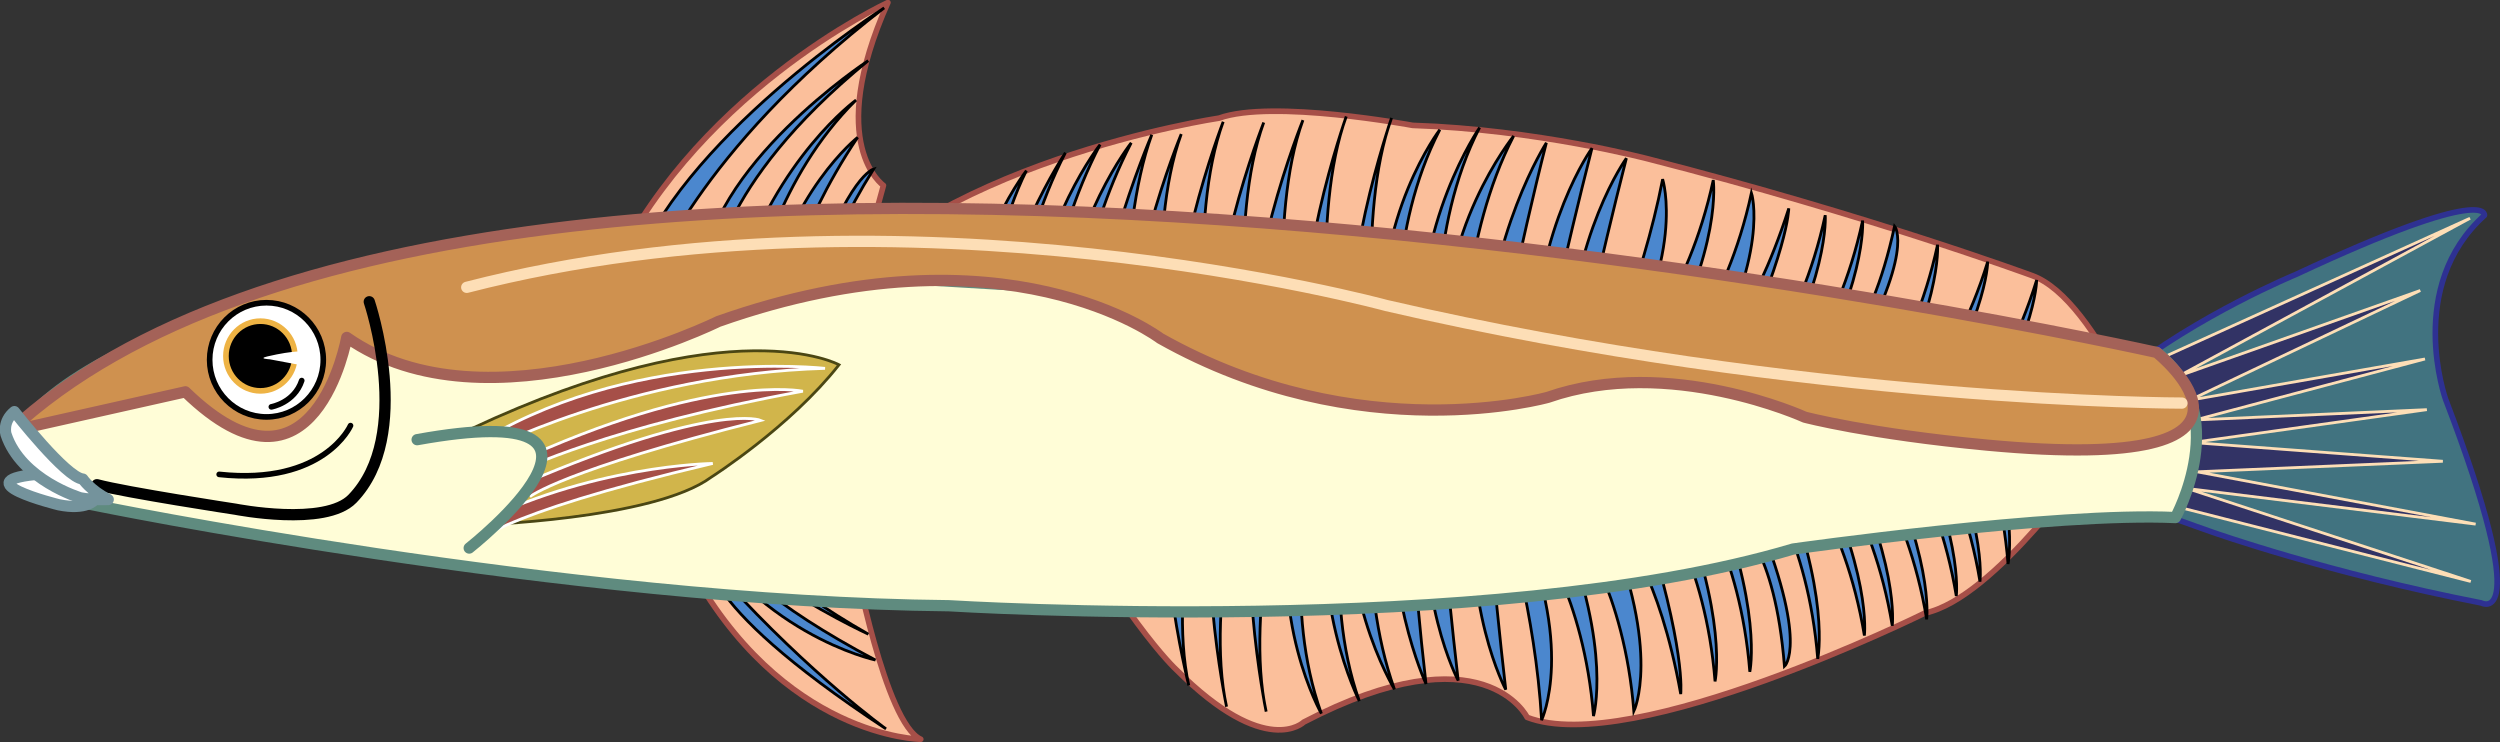 <svg xmlns="http://www.w3.org/2000/svg" width="444.093" height="131.814"><rect width="100%" height="100%" fill="#333333" stroke="none"/><path fill="#fbbf9b" stroke="#a64f48" stroke-linecap="round" stroke-linejoin="round" d="m142.695 71.403.918-14.656c20.144-27.992 72.949-35.765 72.949-35.765 9.37-3.38 34.37 1.289 34.37 1.289 21.99.707 42 6 42 6 39.134 10.02 68 20.668 68 20.668 11.93 4.203 23 34.664 23 34.664"/><path fill="#4b87ce" stroke="#000" stroke-width=".5" d="M175.702 64.45c2-20.246 13.551-37.316 13.551-37.316-9.312 18.094-10.371 38.383-10.371 38.383m3.434-4.805c2.5-21.758 13.097-35.023 13.097-35.023-9.316 18.09-10.086 35.707-10.086 35.707m67.246 1.179c-1.617-22.836 10.262-39.914 10.262-39.914-9.316 18.094-7.27 40.465-7.27 40.465"/><path fill="#4b87ce" stroke="#000" stroke-width=".5" d="M257.132 63.29c-2.277-21.75 11.746-39.137 11.746-39.137-9.312 18.09-9.015 40.188-9.015 40.188m25.82 3.723c14.097-22.32 9.664-36.23 9.664-36.23-3.652 18.773-11.363 35.534-11.363 35.534"/><path fill="#4b87ce" stroke="#000" stroke-width=".5" d="M294.226 65.071c11.86-21.054 10.113-33.074 10.113-33.074-4.574 21.082-14.75 31.41-14.75 31.41m-26.168 2.11c.957-24.215 11.27-40.149 11.27-40.149-4.825 18.922-9.024 40.438-9.024 40.438m-95.09 8.039c-2.023-25.985 11.746-43.531 11.746-43.531-8.195 16.453-9.265 43.765-9.265 43.765M187.843 60.4c2.504-21.758 13.102-35.028 13.102-35.028-9.317 18.094-10.09 35.711-10.09 35.711m4.085 11.027c-3.62-17.566 9.657-48.171 9.657-48.171-6.317 17.34-4.602 48.468-4.602 48.468"/><path fill="#4b87ce" stroke="#000" stroke-width=".5" d="M201.476 70.056c-3.617-17.567 8.355-46.242 8.355-46.242-6.32 17.34-2.511 46.714-2.511 46.714"/><path fill="#4b87ce" stroke="#000" stroke-width=".5" d="M209.503 68.525c-3.621-17.567 7.781-46.899 7.781-46.899-6.32 17.344-2.511 46.719-2.511 46.719"/><path fill="#4b87ce" stroke="#000" stroke-width=".5" d="M216.425 68.837c-3.621-17.566 8.059-47.078 8.059-47.078-6.32 17.34-2.516 46.715-2.516 46.715"/><path fill="#4b87ce" stroke="#000" stroke-width=".5" d="M223.19 68.103c-3.62-17.567 8.258-46.762 8.258-46.762-6.316 17.34-2.511 46.715-2.511 46.715m3.359-.438c-3.617-17.562 6.848-46.933 6.848-46.933-6.32 17.343-2.516 46.718-2.516 46.718m3.977.168c-3.621-17.562 6.59-46.625 6.59-46.625-6.32 17.34-2.512 46.72-2.512 46.72"/><path fill="#4b87ce" stroke="#000" stroke-width=".5" d="M245.624 61.173c-1.62-22.836 10.14-38.137 10.14-38.137-9.316 18.09-7.3 38.5-7.3 38.5m23.649 2.34c.953-24.215 10.68-37.55 10.68-37.55-4.821 18.917-8.884 37.925-8.884 37.925m4.313 1.41c.957-24.215 10.683-37.55 10.683-37.55-4.82 18.921-8.882 37.925-8.882 37.925m21.824 1.223c12.812-22.113 9.277-33 9.277-33-4.574 21.082-14.754 31.406-14.754 31.406"/><path fill="#4b87ce" stroke="#000" stroke-width=".5" d="M306.695 68.118c11.003-23.07 11.058-31.093 11.058-31.093-6.7 20.796-14.305 27.289-14.305 27.289m8.899 7.616c12.816-22.112 11.883-33.695 11.883-33.695-4.575 21.083-14.75 31.415-14.75 31.415m9.508 3.23C331.8 50.767 330.87 39.189 330.87 39.189c-4.574 21.082-14.75 31.41-14.75 31.41m11.543-3.867c12.817-22.114 8.887-26.567 8.887-26.567-4.574 21.082-11.754 24.285-11.754 24.285m7.504 12.727c12.816-22.113 11.883-33.695 11.883-33.695-4.574 21.082-14.75 31.41-14.75 31.41m8.957 4.156c14.648-20.945 14.703-32.563 14.703-32.563-6.348 20.614-17.367 30.043-17.367 30.043m11.359 5.778c14.649-20.946 14.703-32.563 14.703-32.563-6.347 20.617-17.367 30.043-17.367 30.043"/><path fill="#fbbf9b" stroke="#a64f48" stroke-linecap="round" stroke-linejoin="round" d="M182.933 79.603c16.219 30.437 26 39.336 26 39.336 16 16 22.664 9.332 22.664 9.332 32-16.668 39.683-.84 39.683-.84 18.653 7.172 70.653-18.531 70.653-18.531 12.387-2.57 29.793-27.817 29.793-27.817"/><path fill="#4b87ce" stroke="#000" stroke-width=".5" d="M236.636 83.607c-4.66 22.41 4.832 40.925 4.832 40.925-6.813-19.175-1.793-41.074-1.793-41.074"/><path fill="#4b87ce" stroke="#000" stroke-width=".5" d="M241.296 82.09c-5.164 21.255 6.41 40.36 6.41 40.36-6.812-19.175-3.562-41.03-3.562-41.03m24.972 9.304c10.985 24.008 4.73 37.199 4.73 37.199-1.108-19.094-6.51-36.738-6.51-36.738m10.132 1.879c8.934 22.449 5.598 34.129 5.598 34.129-1.715-21.504-10.418-33.102-10.418-33.102m-25.133-13.898c-2.29 24.125 5.797 41.292 5.797 41.292-2.246-19.394-3.532-41.28-3.532-41.28m-40.539-5.891c-5.937 16.921 1.93 47.445 1.93 47.445-3.945-18.031 3.758-46.633 3.758-46.633m2.449 2.988c-5.937 16.922.504 47.426.504 47.426-3.941-18.031 3.762-46.633 3.762-46.633m2.98.418c-5.937 16.922.293 47.09.293 47.09-3.941-18.031 3.758-46.633 3.758-46.633m1.098 7.825c-4.657 22.414 4.949 39.152 4.949 39.152-6.813-19.176-2.086-39.133-2.086-39.133m20.832-5.375c-2.293 24.125 5.562 38.64 5.562 38.64-2.246-19.394-3.73-38.773-3.73-38.773m6.613 1.746c-2.293 24.121 5.563 38.641 5.563 38.641-2.246-19.395-3.73-38.773-3.73-38.773m21.71 8.664c9.739 23.629 4.778 33.949 4.778 33.949-1.715-21.504-10.418-33.102-10.418-33.102m11.937-2.25c7.82 24.332 6.805 32.293 6.805 32.293-3.86-21.508-10.528-28.957-10.528-28.957m9.356-8.269c9.738 23.629 7.27 34.98 7.27 34.98-1.715-21.504-10.418-33.101-10.418-33.101m9.328-3.586c9.738 23.629 7.265 34.98 7.265 34.98-1.71-21.504-10.414-33.101-10.414-33.101m11.321 4.628c9.738 23.633 5.25 27.52 5.25 27.52-1.715-21.504-8.399-25.637-8.399-25.637m7.039-10.695c9.738 23.629 7.266 34.98 7.266 34.98-1.711-21.503-10.414-33.101-10.414-33.101m8.488-5.274c11.715 22.715 10.215 34.239 10.215 34.239-3.535-21.282-13.192-32.098-13.192-32.098m7.93-3.879c11.711 22.719 10.215 34.238 10.215 34.238-3.535-21.28-13.191-32.097-13.191-32.097m9.089-3.281c11.715 22.718 10.215 34.238 10.215 34.238-3.535-21.281-13.191-32.098-13.191-32.098m8.234-6.285c11.715 22.715 10.219 34.238 10.219 34.238-3.535-21.281-13.191-32.097-13.191-32.097m7.183-4.696c11.715 22.72 10.215 34.239 10.215 34.239-3.535-21.282-13.191-32.098-13.191-32.098m10.906-6.016c9.742 23.63 7.27 34.98 7.27 34.98-1.715-21.503-10.419-33.1-10.419-33.1"/><path fill="#fbbf9b" d="M122.21 100.025c16.625 31.054 41.348 31.289 41.348 31.289-6.336-2.836-11.836-32.336-11.836-32.336l-15.406-.52-14.106 1.567"/><path fill="none" stroke="#a64f48" stroke-linecap="round" stroke-linejoin="round" d="M122.21 100.025c16.625 31.054 41.348 31.289 41.348 31.289-6.336-2.836-11.836-32.336-11.836-32.336l-15.406-.52zm0 0"/><path fill="#4b87ce" stroke="#000" stroke-width=".5" d="M113.933 76.47c4.289 19.719 40.324 36.183 40.324 36.183-30.902-17.535-38.508-36.84-38.508-36.84"/><path fill="#4b87ce" stroke="#000" stroke-width=".5" d="M121.257 89.657c12.375 22.91 34.25 27.59 34.25 27.59-37.184-19.672-31.539-31.449-31.539-31.449"/><path fill="#4b87ce" stroke="#000" stroke-width=".5" d="M128.769 103.103c15.445 16.937 28.62 26.375 28.62 26.375-35.96-23.641-31.51-31.633-31.51-31.633"/><path fill="#417380" stroke="#2e3192" stroke-linecap="round" stroke-linejoin="round" d="M376.827 66.759c13.625-10.856 31-18 31-18 34.625-16.188 33.5-10.5 33.5-10.5-14.062 12.68-6.894 32.68-6.894 32.68 15.832 41.332 6.332 36.164 6.332 36.164-27.332-5.332-47.645-12.532-47.645-12.532s-19.187-6.71-20.793-7.812c2 1.375 3.094-3.07 3.094-3.07"/><path fill="#fbbf9b" d="M107.39 51.122C122.265 16.771 157.726.454 157.726.454c-11.293 25.317-.793 32.485-.793 32.485l-4.531 16.554-45.012 1.63"/><path fill="none" stroke="#a64f48" stroke-linecap="round" stroke-linejoin="round" d="M107.39 51.122C122.265 16.771 157.726.454 157.726.454c-11.293 25.317-.793 32.485-.793 32.485l-4.531 16.554zm0 0"/><path fill="#4b87ce" stroke="#000" stroke-width=".5" d="M124.624 49.716c.903-20.164 29.598-38.938 29.598-38.938-27.5 22.5-27.695 39.274-27.695 39.274"/><path fill="#4b87ce" stroke="#000" stroke-width=".5" d="M131.015 49.954c7.055-22.015 21.043-32.176 21.043-32.176-14 13.836-17.832 32.801-17.832 32.801m1.621 4.324c4.168-20.832 16.5-30.5 16.5-30.5C141.01 41.31 138.58 55.427 138.58 55.427m5.77-5.266c6.208-18.941 10.833-20.133 10.833-20.133-10.2 16.387-8.215 21.063-8.215 21.063m-34.91-1.637c8.332-24.668 45-48.05 45-48.05-33.336 25.667-41.414 48.503-41.414 48.503"/><path fill="#323365" stroke="#fddeb6" stroke-width=".5" d="m375.265 87.103 63.637 16.187-50.387-16.52 51.25 6.333-49.48-9.293 43.648-1.871-44.5-3.336 41.664-5.832-41.164 1.832 40.832-10.832-41.832 7.332 41-19.5-42.836 15.168 51.668-28-57 25.832c10.613 14.68-1.832 19-1.832 19"/><path fill="#fffdd7" stroke="#5f8b7f" stroke-linecap="round" stroke-linejoin="round" stroke-width="2" d="M3.097 76.77c14.605-21.562 77.5-31.331 77.5-31.331C178.265 49.27 351.765 62.27 351.765 62.27c3.754 1.5 31.332.332 31.332.332 13.668 10.668 3.336 29.336 3.336 29.336-21.336-1-67.918 5.59-67.918 5.59-53.918 16.074-149.918 10.074-149.918 10.074-68-.664-152.5-18-152.5-18"/><path fill="#cf914f" d="M383.097 62.603s27.418 21.836-30.102 16.468c-21.011-1.96-32.398-4.968-32.398-4.968s-24.102-11.032-45.602-3.532c0 0-33.398 9.532-68.898-10.468 0 0-27.5-21-78.5-3 0 0-41 20.336-66 2.836 0 0-5.664 32-28.664 9.664l-31.168 7c85.832-80 381.332-14 381.332-14"/><path fill="none" stroke="#a46258" stroke-linecap="round" stroke-linejoin="round" stroke-width="2" d="M383.097 62.603s27.418 21.836-30.102 16.468c-21.011-1.96-32.398-4.968-32.398-4.968s-24.102-11.032-45.602-3.532c0 0-33.398 9.532-68.898-10.468 0 0-27.5-21-78.5-3 0 0-41 20.336-66 2.836 0 0-5.664 32-28.664 9.664l-31.168 7c85.832-80 381.332-14 381.332-14Zm0 0"/><path fill="#fff" d="M47.335 74.06c5.574 0 10.094-4.543 10.094-10.145 0-5.597-4.52-10.14-10.094-10.14s-10.094 4.543-10.094 10.14c0 5.602 4.52 10.145 10.094 10.145"/><path fill="none" stroke="#000" stroke-linecap="round" stroke-linejoin="round" d="M47.335 74.06c5.574 0 10.094-4.543 10.094-10.145 0-5.597-4.52-10.14-10.094-10.14s-10.094 4.543-10.094 10.14c0 5.602 4.52 10.145 10.094 10.145zm0 0"/><path d="M46.261 69.435c3.383 0 6.125-2.774 6.125-6.196 0-3.418-2.742-6.191-6.125-6.191-3.387 0-6.129 2.773-6.129 6.191 0 3.422 2.742 6.196 6.129 6.196"/><path fill="none" stroke="#eeb344" stroke-linecap="round" stroke-linejoin="round" d="M46.261 69.435c3.383 0 6.125-2.774 6.125-6.196 0-3.418-2.742-6.191-6.125-6.191-3.387 0-6.129 2.773-6.129 6.191 0 3.422 2.742 6.196 6.129 6.196zm0 0"/><path fill="#fff" d="M47.898 63.821s-2.2-.09-.364-.515c9.293-2.149 9.11.234 9.11.234.797 2.531-1.957 1.555-1.957 1.555l-6.79-1.274"/><path fill="#fff" stroke="#000" stroke-linecap="round" d="M53.597 67.603c-1.305 3.96-5.395 4.672-5.395 4.672"/><path fill="#fff" stroke="#74939c" stroke-linecap="round" stroke-linejoin="round" stroke-width="2" d="M7.597 84.165c-14.938 1.125 2.836 5.5 2.836 5.5 4.914 1 6.332-.832 6.332-.832"/><path fill="none" stroke="#000" stroke-linecap="round" stroke-linejoin="round" stroke-width="2" d="M17.222 86.103c5.105 1.375 24.625 4.355 24.625 4.355s15.902 3.14 20.75-1.855c11-11.332 3-35 3-35"/><path fill="none" stroke="#fddeb6" stroke-linecap="round" stroke-linejoin="round" stroke-width="2" d="M82.91 51.04c78.023-20.101 163.355 3.23 163.355 3.23 74.668 17.333 141.332 17.333 141.332 17.333"/><path fill="#fff" d="M2.558 73.122c-2.168 1.75-1.5 4-1.5 4 2.664 8.168 13.25 11.317 13.25 11.317 2.164.414 4.914.289 4.914.289-3.25-1.688-4.5-3.625-4.5-3.625-3-.25-12.164-11.98-12.164-11.98"/><path fill="none" stroke="#74939c" stroke-linecap="round" stroke-linejoin="round" stroke-width="2" d="M2.558 73.122c-2.168 1.75-1.5 4-1.5 4 2.664 8.168 13.25 11.317 13.25 11.317 2.164.414 4.914.289 4.914.289-3.25-1.688-4.5-3.625-4.5-3.625-3-.25-12.164-11.98-12.164-11.98zm0 0"/><path fill="#d1b54b" stroke="#4a4613" stroke-width=".5" d="M83.687 76.18c46.55-21.792 65.355-11.382 65.355-11.382-8.695 11.055-22.691 19.957-22.691 19.957-10.254 7.598-42.043 8.527-42.043 8.527l-.606-11.265"/><path fill="#a64f48" stroke="#fff" stroke-width=".5" d="M83.288 93.763c21.203-11.164 43.317-11.438 43.317-11.438-40.078 9.442-42.563 14.528-42.563 14.528"/><path fill="#a64f48" stroke="#fff" stroke-width=".5" d="M92.902 85.954c34.293-14.707 42.261-11.277 42.261-11.277-35.425 8.93-41.039 13.558-41.039 13.558M83.55 79.59c27.918-18.136 63-14.155 63-14.155-34.652 1-61.055 15.015-61.055 15.015"/><path fill="#a64f48" stroke="#fff" stroke-width=".5" d="M90.804 82.482c35.312-16.454 51.809-12.985 51.809-12.985-34.575 6.293-50.38 14.18-50.38 14.18"/><path fill="#fffdd7" stroke="#5f8b7f" stroke-linecap="round" stroke-linejoin="round" stroke-width="2" d="M74.097 78.103c43.676-7.891 9.25 19.25 9.25 19.25"/><path fill="none" stroke="#000" stroke-linecap="round" stroke-linejoin="round" d="M38.933 84.27c18.664 2 23.332-8.667 23.332-8.667"/></svg>
